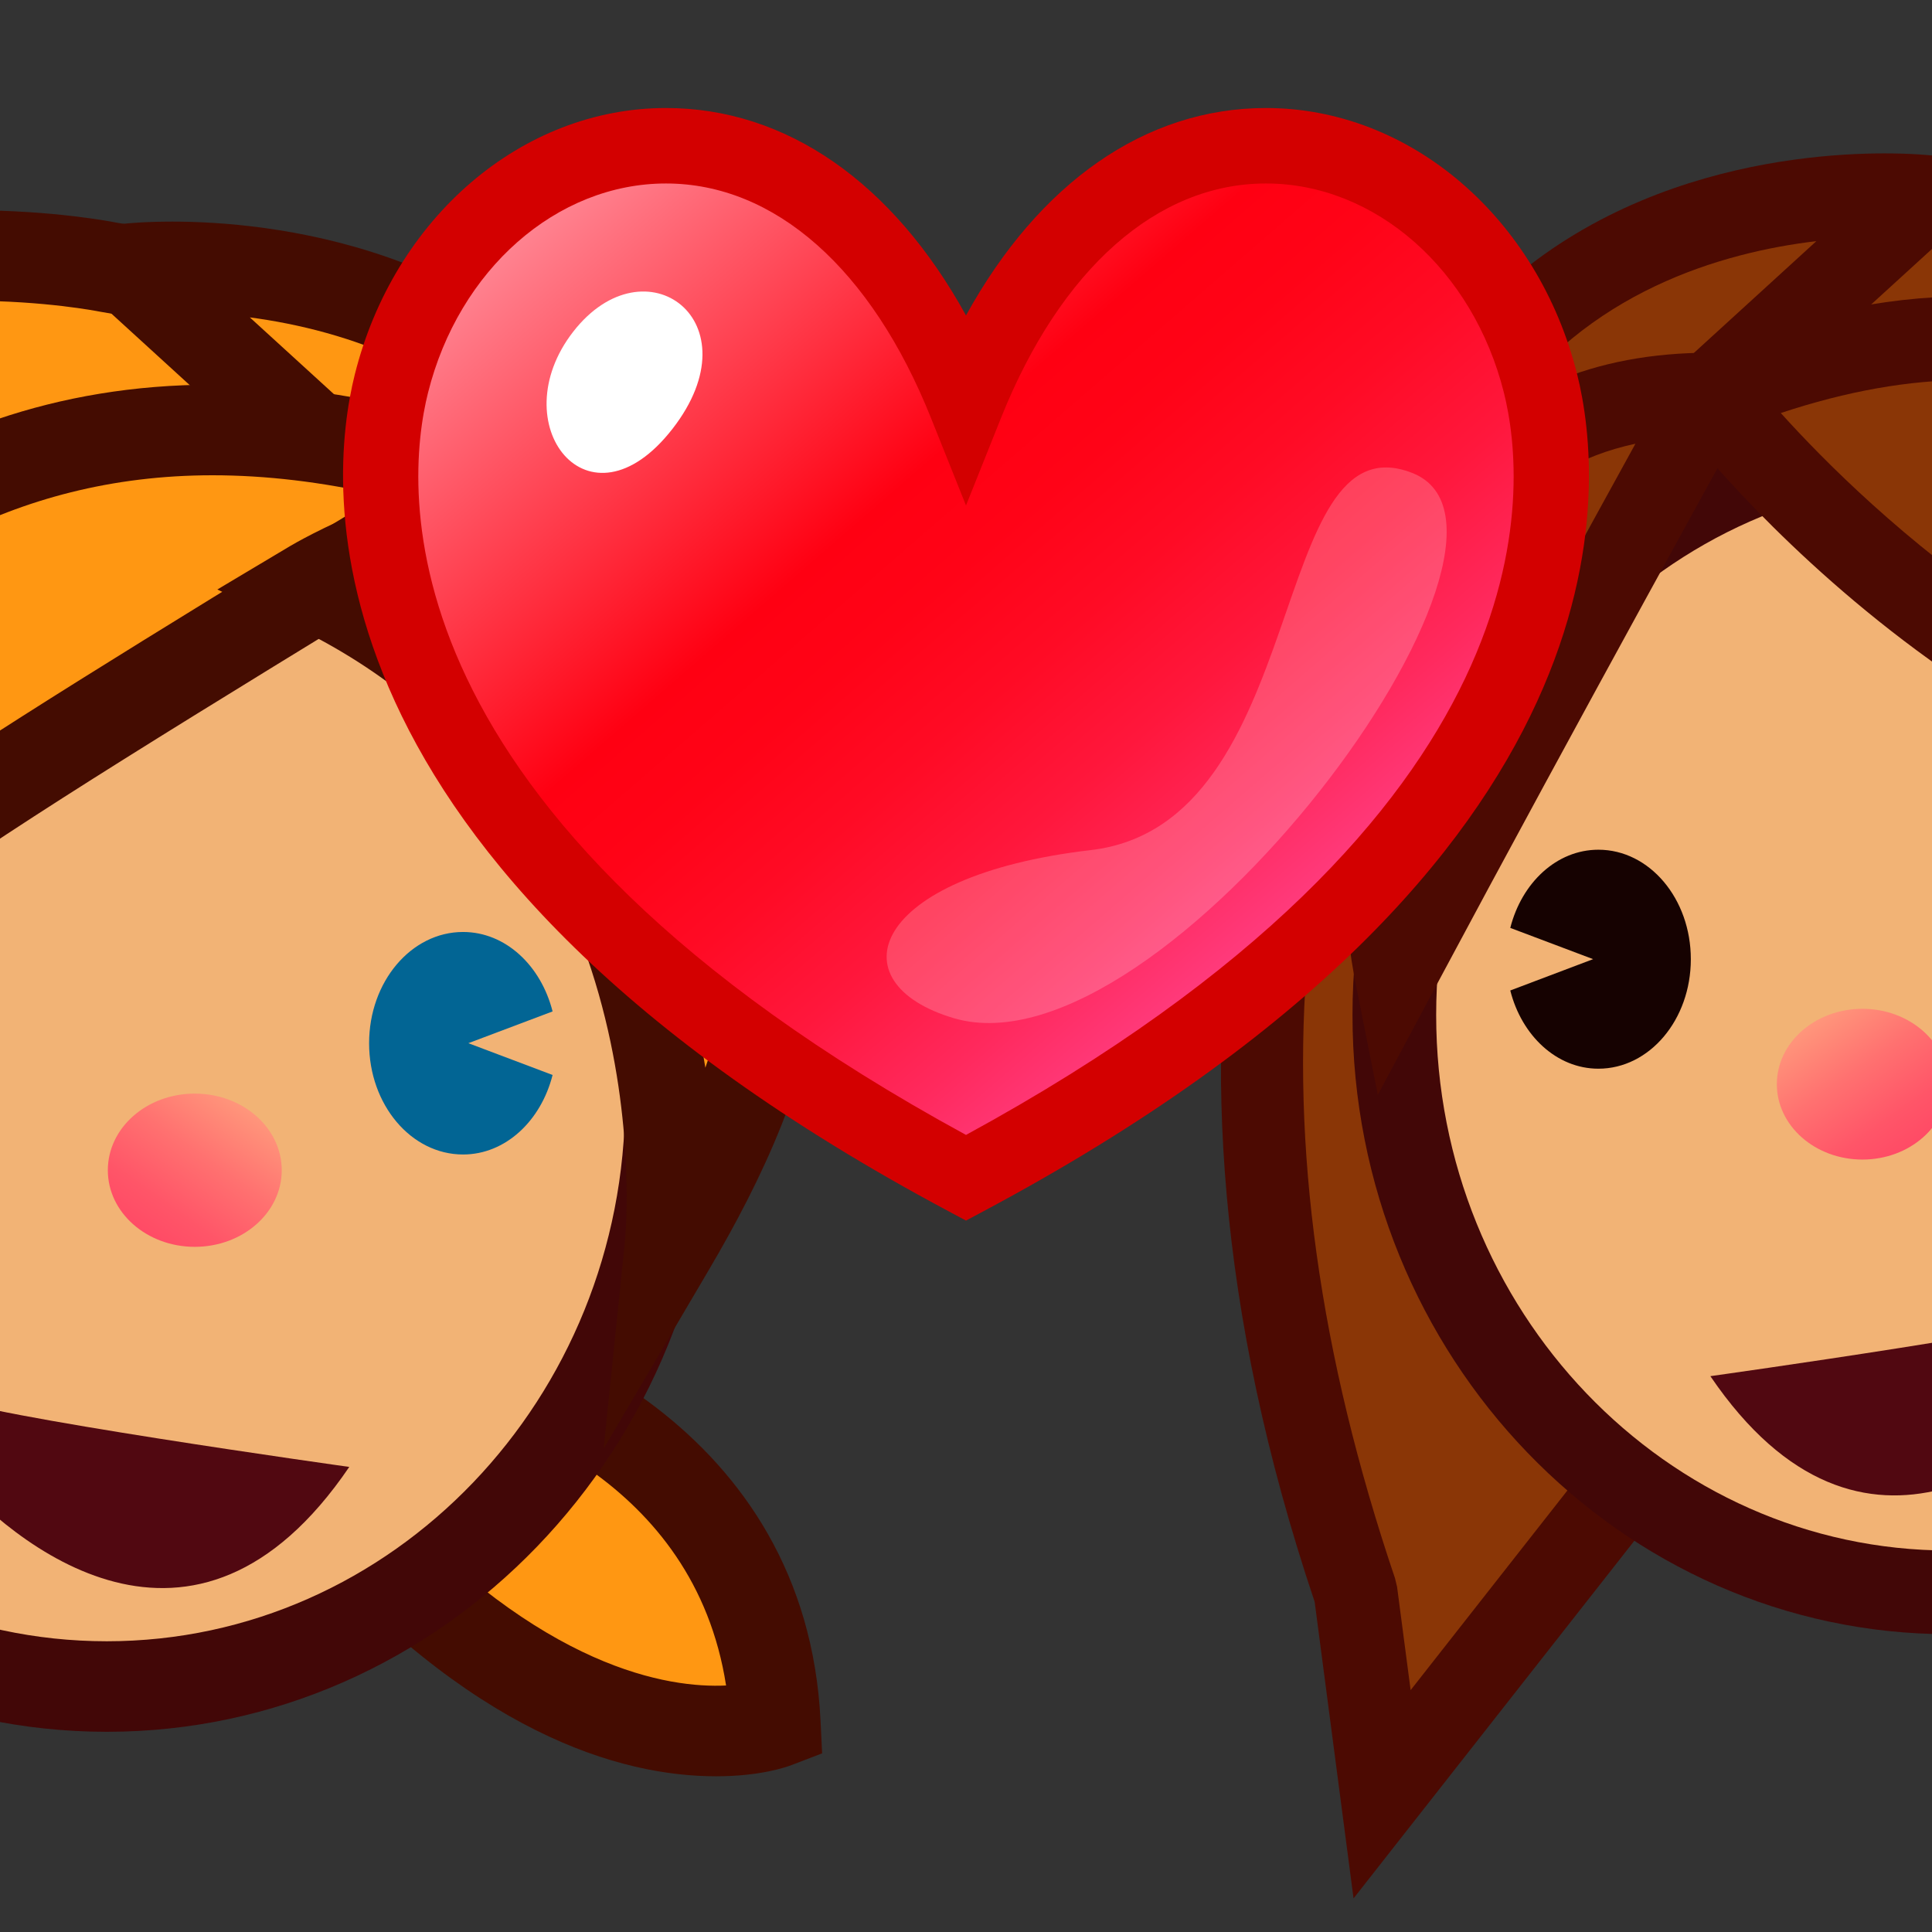 <svg width="64" height="64" viewBox="0 0 64 64" preserveAspectRatio="none" xmlns="http://www.w3.org/2000/svg" xmlns:xlink="http://www.w3.org/1999/xlink"><rect x="0" y="0" width="64" height="64" fill="#333333" stroke="none"/><g><path d="M64.563,6.466c0,0,12.342-2.5,18.376,5.482 c6.034,7.98,7.958,18.401,4.656,32.922c-1.758,7.734-9.08,16.341-9.08,16.341 l0.274-21.958L56.658,21.83C56.658,21.83,46.212,9.516,64.563,6.466z" fill="#8a3606"/><path d="M77.081,65.036l0.314-25.117L55.602,22.727 c-0.193-0.228-4.707-5.632-2.837-10.734c1.287-3.512,5.181-5.832,11.571-6.893 c0.033-0.008,1.951-0.39,4.653-0.39c4.66,0,11.055,1.111,15.056,6.403 c6.543,8.654,8.146,19.796,4.902,34.065c-1.812,7.974-9.068,16.569-9.376,16.932 L77.081,65.036z M57.639,20.837l22.546,17.75l-0.23,18.462 c2.221-3.121,5.271-8.003,6.29-12.486c3.052-13.422,1.609-23.817-4.41-31.778 c-3.313-4.382-8.813-5.302-12.845-5.302c-2.407,0-4.135,0.34-4.152,0.343 c-5.306,0.882-8.563,2.65-9.469,5.121C54.175,16.202,57.121,20.176,57.639,20.837z" fill="#4c0a02"/></g><g><path d="M56.658,13.07l7.17-6.544c0,0-10.079-1.139-15.309,6.544 C37.118,29.823,43.328,48.083,44.906,52.749L45.783,59.438l10.875-13.851V13.07z" fill="#8a3606"/><path d="M44.838,62.887l-1.288-9.823 c-6.537-19.451-1.532-32.903,3.824-40.773c4.429-6.508,12.002-7.21,15.052-7.21 c0.927,0,1.496,0.062,1.558,0.068l3.034,0.343l-8.974,8.19v32.385L44.838,62.887 z M60.17,7.988c-3.106,0.368-7.645,1.66-10.505,5.862 c-7.292,10.716-8.455,23.645-3.455,38.427l0.07,0.291l0.449,3.42l8.543-10.881 V12.459L60.17,7.988z" fill="#4c0a02"/></g><ellipse cx="64.564" cy="33.622" rx="18.375" ry="19.127" fill="#f2b375"/><linearGradient id="a" gradientUnits="userSpaceOnUse" x1="-4.46" y1="33.151" x2=".123" y2="39.622" gradientTransform="matrix(1 0 0 1 64.197 0)"><stop offset="0" stop-color="#ffa67f"/><stop offset=".097" stop-color="#ff967b"/><stop offset=".366" stop-color="#ff7170"/><stop offset=".614" stop-color="#ff5568"/><stop offset=".834" stop-color="#ff4564"/><stop offset="1" stop-color="#ff3f62"/></linearGradient><ellipse cx="61.695" cy="35.915" rx="2.835" ry="2.497" fill="url(#a)"/><g><path d="M52.949,28.148c-1.385,0-2.54,1.096-2.919,2.59l2.744,1.035 l-2.744,1.038c0.376,1.492,1.534,2.591,2.919,2.591 c1.692,0,3.062-1.623,3.062-3.627C56.012,29.772,54.642,28.148,52.949,28.148z" fill="#160201"/><g><path d="M71.389,28.148c-1.385,0-2.543,1.095-2.921,2.59l2.744,1.035 l-2.744,1.038c0.377,1.492,1.536,2.591,2.921,2.591 c1.691,0,3.062-1.623,3.062-3.627C74.45,29.772,73.08,28.148,71.389,28.148z" fill="#160201"/></g></g><path d="M56.658,45.587c0,0,12.244-1.713,13.136-2.282	c0.894-0.575,2.196-0.289,0,2.282C67.601,48.157,61.709,53.017,56.658,45.587z" fill="#510811"/><path d="M64.565,54.135c-10.896,0-19.762-9.202-19.762-20.513	s8.865-20.512,19.762-20.512c10.896,0,19.76,9.202,19.76,20.512	S75.461,54.135,64.565,54.135z M64.565,15.882c-9.368,0-16.99,7.958-16.99,17.74	c0,9.782,7.622,17.741,16.99,17.741c9.367,0,16.988-7.959,16.988-17.741	C81.554,23.84,73.933,15.882,64.565,15.882z" fill="#420707"/><g><path d="M56.658,13.07c0,0-5.438,9.818-10.413,19.126 C46.245,32.197,42.441,13.07,56.658,13.07z" fill="#8a3606"/><path d="M45.642,36.268l-0.756-3.8 c-0.089-0.446-2.115-10.984,2.749-16.911c2.109-2.57,5.145-3.873,9.023-3.873 h2.353l-1.14,2.058c-0.055,0.098-5.491,9.916-10.403,19.108L45.642,36.268z M54.176,14.699c-1.829,0.391-3.279,1.255-4.394,2.611 c-2.27,2.761-2.681,7.011-2.603,10.217 C49.973,22.352,52.658,17.456,54.176,14.699z" fill="#4c0a02"/></g><g><path d="M56.658,13.07c0,0,10.298,13.655,25.044,13.655 C81.702,26.725,76.863,4.792,56.658,13.07z" fill="#8a3606"/><path d="M83.428,28.111h-1.726c-15.262,0-25.713-13.626-26.15-14.207 L54.469,12.469l1.664-0.682c3.191-1.308,6.229-1.971,9.028-1.971 c14.065,0,17.858,16.443,17.895,16.609L83.428,28.111z M58.991,13.682 c2.9,3.215,10.7,10.736,20.852,11.58c-1.285-3.866-5.249-12.672-14.682-12.672 C63.245,12.589,61.177,12.956,58.991,13.682z" fill="#4c0a02"/></g><g><path d="M-24.076,55.505c0,0-2.395-9.856,12.722-13.061l2.665,4.13 C-8.689,46.574-13.714,59.525-24.076,55.505z" fill="#ff9712"/><path d="M-20.188,57.779c-1.443,0-2.934-0.295-4.431-0.876l-0.73-0.283 l-0.185-0.761c-0.038-0.155-0.894-3.836,1.514-7.661 c2.218-3.524,6.375-5.954,12.355-7.222l1.011-0.214l3.64,5.641l-0.277,0.714 C-7.459,47.552-11.528,57.779-20.188,57.779z M-22.709,54.39 c0.863,0.259,1.708,0.39,2.521,0.39c5.524,0,8.832-6.015,9.801-8.069 l-1.658-2.569c-4.578,1.121-7.738,3.003-9.401,5.601 C-22.643,51.61-22.762,53.406-22.709,54.39z" fill="#440c01"/></g><g><path d="M10.928,49.808l2.03-5.268c0,0,12.188,1.565,12.724,12.531 C25.683,57.071,19.351,59.497,10.928,49.808z" fill="#ff9712"/><path d="M23.726,58.842c-3.163,0-8.146-1.397-13.929-8.05 l-0.592-0.682l2.778-7.208l1.167,0.15c4.647,0.597,13.559,4.279,14.031,13.945 l0.053,1.085l-1.015,0.389C26.058,58.534,25.181,58.842,23.726,58.842z M12.657,49.493c5.32,5.821,9.513,6.432,11.395,6.341 c-1.056-6.799-7.479-8.975-10.143-9.591L12.657,49.493z" fill="#440c01"/></g><g><path d="M3.537,8.841c0,0-12.541-2.539-18.671,5.57 s-9.589,25.537,4.442,31.607c7.395,3.202,22.263-21.566,22.263-21.566 S22.185,11.94,3.537,8.841z" fill="#ff9712"/><path d="M-9.267,47.805c-0,0-0.001,0-0.001,0 c-0.714-0.001-1.394-0.139-2.021-0.409c-5.173-2.238-8.636-6.187-10.014-11.417 c-2.133-8.099,1.082-17.326,4.972-22.472c4.088-5.407,10.615-6.542,15.371-6.542 c2.756,0,4.712,0.39,4.794,0.406c6.478,1.076,10.458,3.453,11.778,7.055 c1.8,4.912-2.156,10.084-2.814,10.896C11.156,28.045-1.042,47.805-9.267,47.805z M-0.96,9.964c-4.075,0-9.634,0.928-12.978,5.352 c-3.577,4.731-6.259,13.085-4.464,19.898c1.151,4.37,3.945,7.542,8.305,9.428 c0.252,0.109,0.523,0.163,0.83,0.163c5.002,0.001,14.647-12.957,19.551-21.124 l0.142-0.198c0.036-0.042,3.69-4.443,2.366-8.033 c-0.912-2.474-4.198-4.248-9.502-5.129C3.224,10.308,1.476,9.964-0.96,9.964z" fill="#440c01"/></g><g><path d="M11.57,15.552L4.286,8.902c0,0,10.241-1.158,15.553,6.65 C31.425,32.575,11.57,48.594,11.57,48.594V15.552z" fill="#ff9712"/><path d="M10.07,51.731V16.213L0.835,7.782l3.283-0.371 c0.063-0.007,0.647-0.07,1.594-0.07c3.114,0,10.844,0.718,15.368,7.367 c12.222,17.958-8.358,34.885-8.567,35.053L10.07,51.731z M8.276,10.514 l4.794,4.376v30.279c4.728-4.795,13.882-16.5,5.529-28.773 C15.799,12.28,11.403,10.93,8.276,10.514z" fill="#440c01"/></g><path d="M-15.134,36.436c0,10.735,8.359,19.433,18.671,19.433	s18.671-8.697,18.671-19.433C22.208,25.701,13.849,17,3.537,17	S-15.134,25.701-15.134,36.436z" fill="#f2b375"/><path d="M3.537,57.368c-11.122,0-20.171-9.391-20.171-20.933	C-16.634,24.892-7.585,15.5,3.537,15.5c11.123,0,20.171,9.392,20.171,20.936	C23.708,47.978,14.659,57.368,3.537,57.368z M3.537,18.5	c-9.468,0-17.171,8.046-17.171,17.936c0,9.888,7.703,17.933,17.171,17.933	s17.171-8.045,17.171-17.933C20.708,26.546,13.005,18.5,3.537,18.5z" fill="#420707"/><linearGradient id="b" gradientUnits="userSpaceOnUse" x1="-.273" y1="35.956" x2="4.384" y2="42.532" gradientTransform="matrix(-1 0 0 1 8.169 0)"><stop offset="0" stop-color="#ffa67f"/><stop offset=".097" stop-color="#ff967b"/><stop offset=".366" stop-color="#ff7170"/><stop offset=".614" stop-color="#ff5568"/><stop offset=".834" stop-color="#ff4564"/><stop offset="1" stop-color="#ff3f62"/></linearGradient><path d="M3.572,38.766c0,1.4,1.287,2.537,2.881,2.537	c1.591,0,2.88-1.137,2.88-2.537c0-1.404-1.289-2.539-2.88-2.539	C4.858,36.227,3.572,37.361,3.572,38.766z" fill="url(#b)"/><g><path d="M15.339,30.873c1.407,0,2.581,1.113,2.966,2.632l-2.79,1.052 l2.79,1.053c-0.384,1.518-1.559,2.634-2.966,2.634 c-1.72,0-3.112-1.648-3.112-3.685S13.62,30.873,15.339,30.873z" fill="#026594"/><g><path d="M-3.798,30.873c1.406,0,2.582,1.113,2.967,2.632l-2.79,1.052 l2.79,1.053c-0.384,1.518-1.561,2.634-2.967,2.634 c-1.719,0-3.113-1.648-3.113-3.685S-5.517,30.873-3.798,30.873z" fill="#026594"/></g></g><path d="M11.57,48.594c0,0-12.44-1.742-13.346-2.322	c-0.909-0.582-2.232-0.292,0,2.322C0.451,51.205,6.438,56.142,11.57,48.594z" fill="#510811"/><g><path d="M16.294,15.898C-5.03,28.93-4.299,28.394-17.958,39.989 C-17.958,39.989-11.339,6.533,16.294,15.898z" fill="#ff9712"/><path d="M-20.263,43.914l0.834-4.216 c0.054-0.27,5.575-26.955,26.469-26.955c3.066,0,6.342,0.583,9.736,1.734 l3.036,1.029l-4.403,2.691c-19.197,11.73-19.197,11.73-31.735,22.375L-20.263,43.914 z M7.04,15.744c-13.357,0-19.687,12.771-22.177,19.886 c9.505-8.037,11.24-9.151,27.728-19.227 C10.666,15.965,8.808,15.744,7.04,15.744z" fill="#440c01"/></g><g><path d="M22.191,41.303c0,0,1.591-15.479-11.823-21.918 c0,0,8.897-5.31,12.443,0.511C27.705,27.932,26.185,34.516,22.191,41.303z" fill="#ff9712"/><path d="M19.996,47.99l0.703-6.84 c0.06-0.605,1.288-14.525-10.98-20.413l-2.519-1.209l2.399-1.432 c0.166-0.099,4.112-2.427,8.065-2.427c2.832,0,5.054,1.192,6.428,3.446 c5.779,9.49,2.936,16.925-0.608,22.948L19.996,47.99z M13.642,19.509 c6.625,4.338,8.945,11.011,9.724,15.861c1.822-5.193,1.198-9.712-1.836-14.694 c-0.822-1.351-2.087-2.007-3.865-2.007 C16.269,18.669,14.819,19.068,13.642,19.509z" fill="#440c01"/></g><g><g><linearGradient id="c" gradientUnits="userSpaceOnUse" x1="16.899" y1="-.692" x2="43.849" y2="30.388"><stop offset="0" stop-color="#ffbfca"/><stop offset=".515" stop-color="#ff0012"/><stop offset=".596" stop-color="#ff0317"/><stop offset=".691" stop-color="#ff0b25"/><stop offset=".792" stop-color="#ff173c"/><stop offset=".897" stop-color="#ff295d"/><stop offset="1" stop-color="#ff3f84"/></linearGradient><path d="M32,13.379C22.87-9.445-6.693,18.378,32,39.016 C70.693,18.378,41.129-9.445,32,13.379z" fill="url(#c)"/><path d="M32,40.433l-0.588-0.314 C9.645,28.508,10.861,15.972,11.753,12.406C13.053,7.208,17.292,3.578,22.062,3.578 c3.987,0,7.513,2.47,9.938,6.871c2.424-4.401,5.95-6.871,9.937-6.871 c4.771,0,9.01,3.63,10.31,8.829c0.891,3.566,2.108,16.103-19.658,27.712 L32,40.433z M22.062,6.078c-3.621,0-6.863,2.852-7.884,6.935 C13.406,16.104,12.438,26.939,32,37.596c19.561-10.656,18.593-21.492,17.82-24.583 c-1.021-4.083-4.263-6.935-7.884-6.935c-3.604,0-6.802,2.831-8.776,7.766 L32,16.745l-1.161-2.901C28.865,8.908,25.667,6.078,22.062,6.078z" fill="#d30000"/></g><path d="M18.99,10.986c2.382-3.06,6.065-0.351,3.286,3.221 C19.497,17.777,16.607,14.046,18.99,10.986z" fill="#fff"/><path d="M31.598,33.729c6.933,2.043,20.303-16.057,15.184-18.062 c-4.838-1.896-3.312,11.639-10.652,12.494 C28.789,29.016,27.672,32.568,31.598,33.729z" opacity=".2" fill="#fff"/></g></svg>